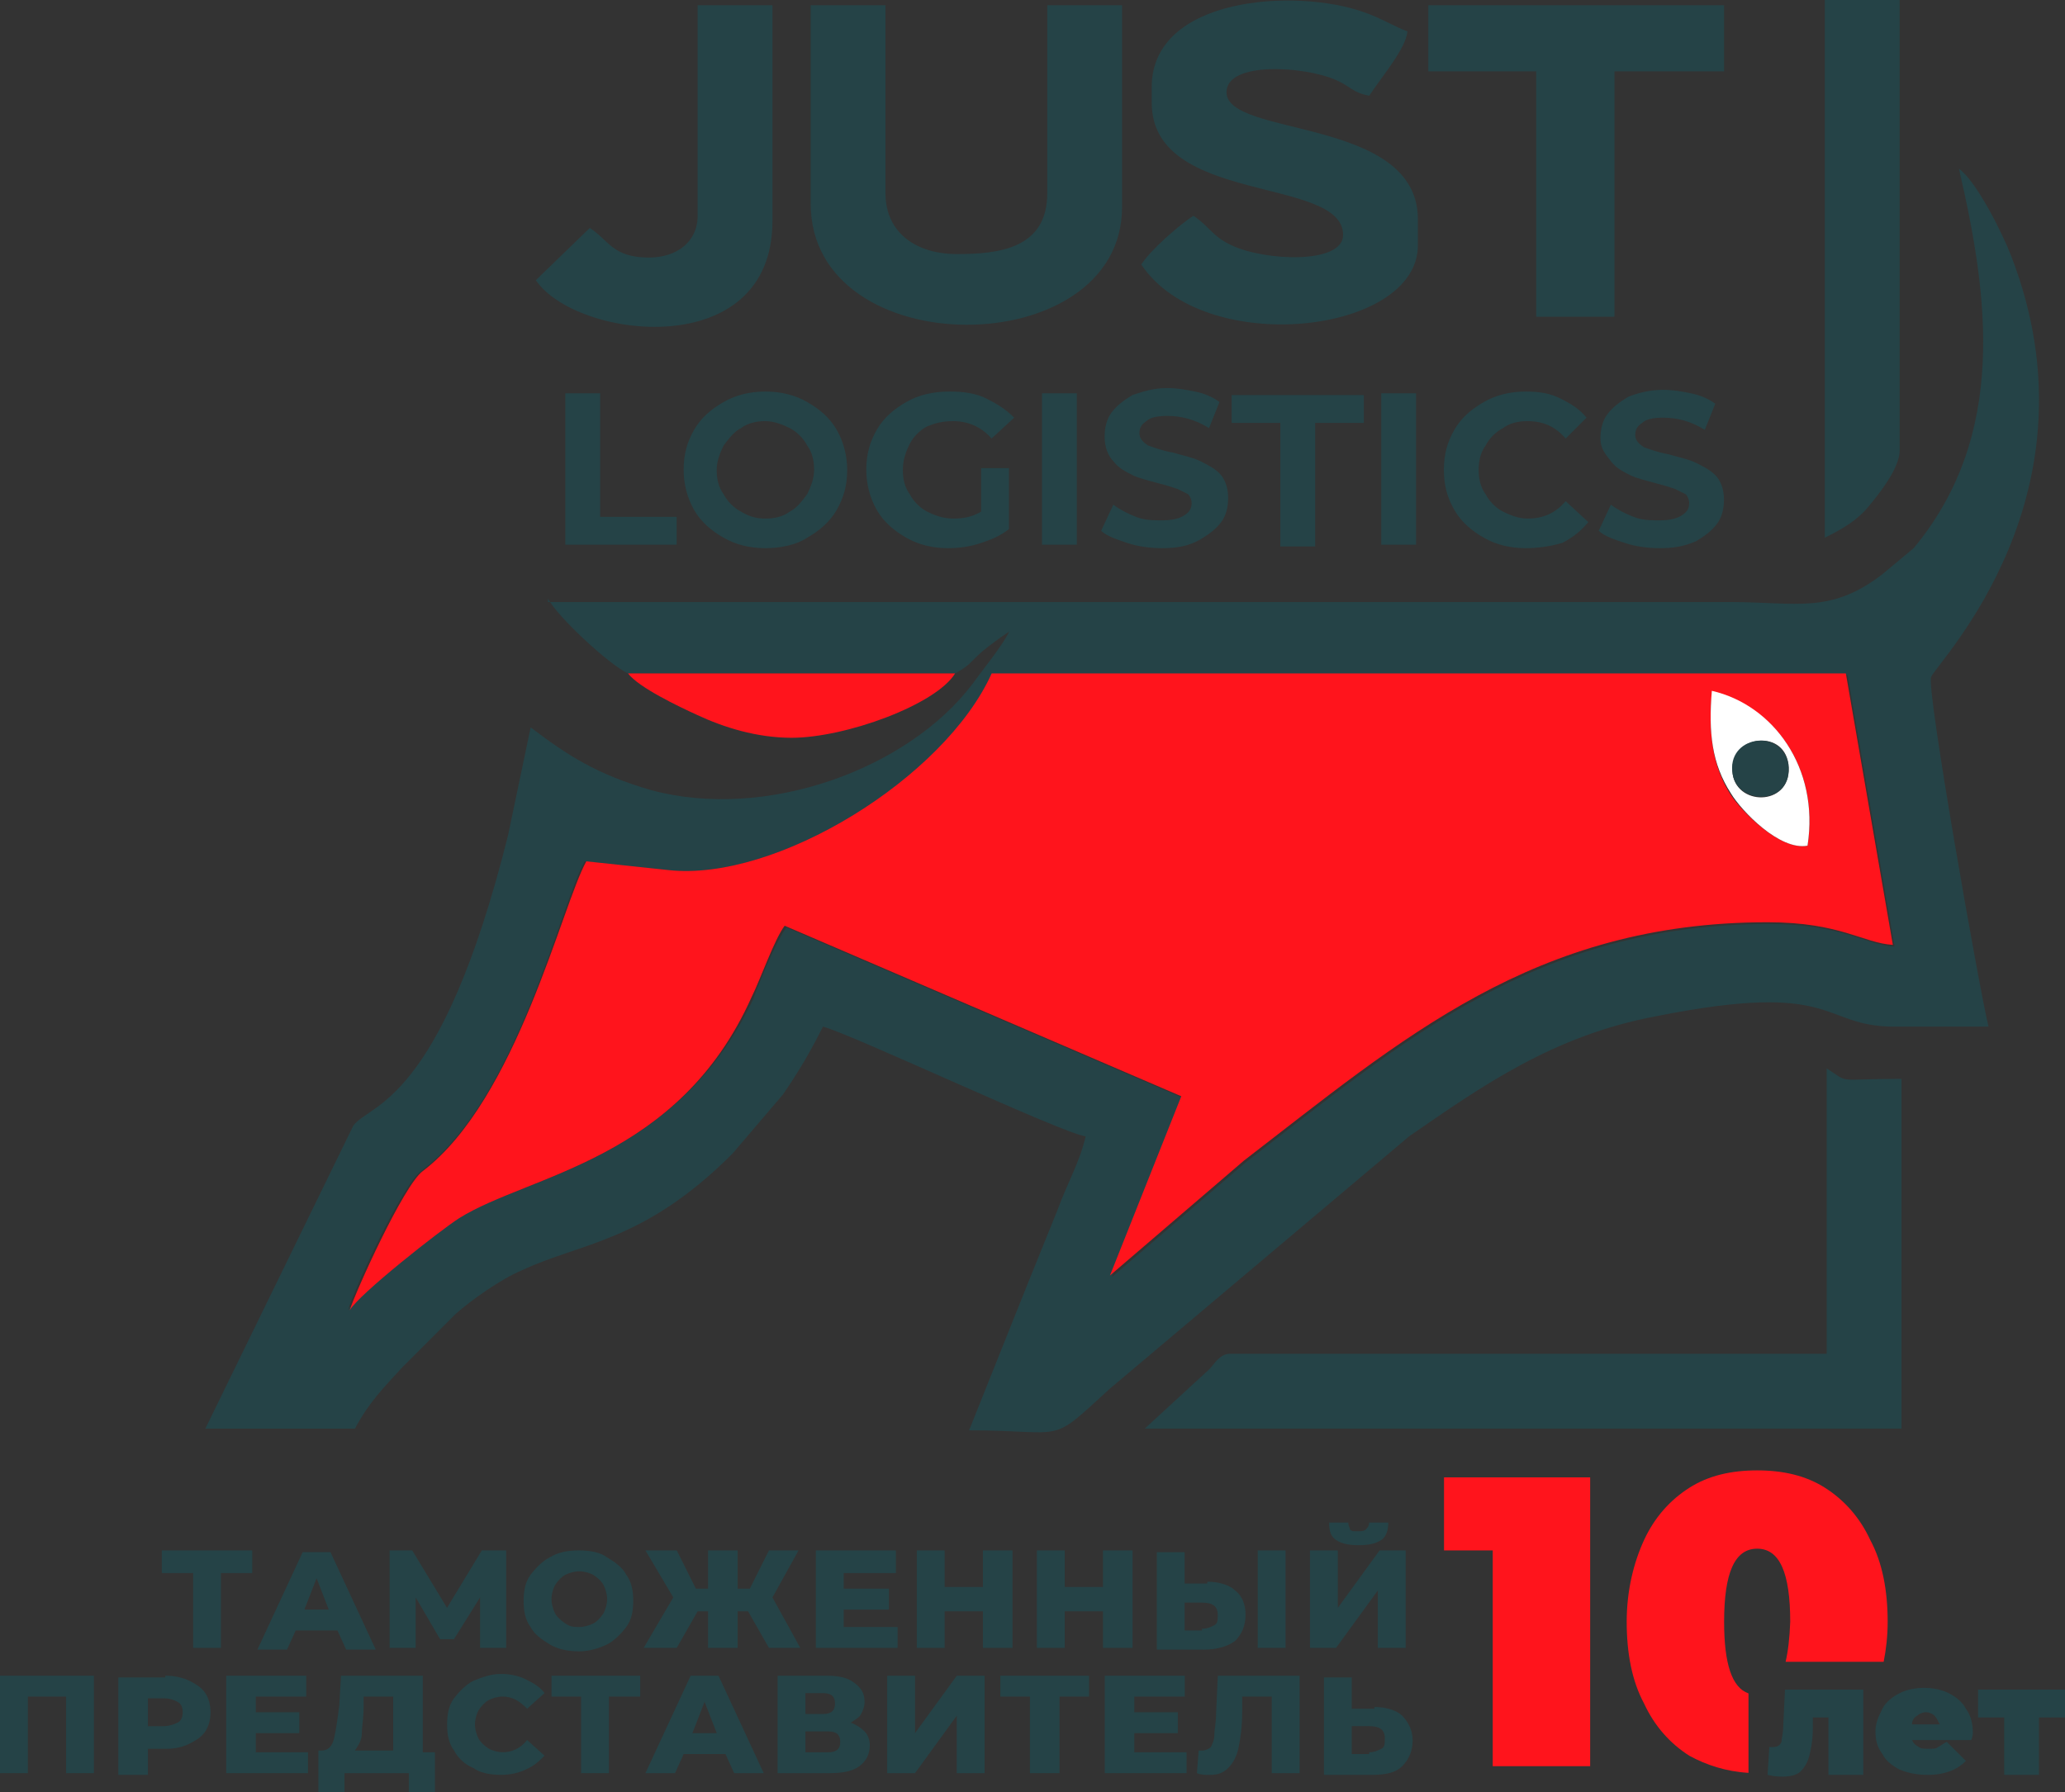 <?xml version="1.0" encoding="UTF-8"?> <svg xmlns="http://www.w3.org/2000/svg" width="91" height="79" viewBox="0 0 91 79" fill="none"><rect x="0" y="0" width="91" height="79" fill="#333333" stroke="none"/><g clip-path="url(#clip0_33_3465)"><path d="M60.566 75.242C61.102 75.242 61.562 75.396 61.792 75.626C62.022 75.856 62.252 76.24 62.252 76.7C62.252 77.16 62.099 77.543 61.792 77.85C61.486 78.157 61.026 78.234 60.413 78.234H58.343V73.939H59.569V75.319H60.566V75.242ZM60.336 77.237C60.566 77.237 60.719 77.16 60.872 77.083C61.026 77.007 61.026 76.853 61.026 76.623C61.026 76.24 60.796 76.086 60.336 76.086H59.569V77.313H60.336V77.237Z" fill="#254347"></path><path d="M57.27 73.862V78.157H56.043V74.783H54.74V75.473C54.74 76.087 54.663 76.624 54.586 77.007C54.51 77.391 54.356 77.697 54.126 77.927C53.896 78.157 53.666 78.234 53.283 78.234C53.13 78.234 52.9 78.234 52.746 78.157L52.823 77.16H52.976C53.13 77.16 53.283 77.084 53.36 77.007C53.436 76.854 53.513 76.7 53.513 76.47C53.513 76.24 53.59 75.933 53.59 75.55L53.666 73.862H57.27Z" fill="#254347"></path><path d="M52.287 77.237V78.157H48.684V73.862H52.211V74.783H49.987V75.473H51.904V76.393H49.987V77.237H52.287Z" fill="#254347"></path><path d="M47.993 74.783H46.69V78.157H45.386V74.783H44.083V73.862H47.993V74.783Z" fill="#254347"></path><path d="M39.096 73.862H40.323V76.393L42.163 73.862H43.39V78.157H42.163V75.626L40.323 78.157H39.096V73.862Z" fill="#254347"></path><path d="M37.487 75.933C37.717 76.01 37.947 76.163 38.1 76.317C38.254 76.47 38.33 76.7 38.33 76.93C38.33 77.314 38.177 77.621 37.87 77.851C37.564 78.081 37.104 78.157 36.567 78.157H34.267V73.862H36.414C36.95 73.862 37.334 73.939 37.64 74.169C37.947 74.399 38.1 74.629 38.1 75.013C38.1 75.243 38.024 75.396 37.947 75.55C37.87 75.703 37.717 75.78 37.487 75.933ZM35.494 75.55H36.261C36.644 75.55 36.797 75.396 36.797 75.09C36.797 74.783 36.644 74.629 36.261 74.629H35.494V75.55ZM36.49 77.237C36.874 77.237 37.027 77.084 37.027 76.777C37.027 76.47 36.874 76.317 36.49 76.317H35.494V77.237H36.49Z" fill="#254347"></path><path d="M31.969 77.314H30.129L29.746 78.157H28.443L30.436 73.862H31.663L33.656 78.157H32.352L31.969 77.314ZM31.586 76.393L31.049 75.013L30.513 76.393H31.586Z" fill="#254347"></path><path d="M28.214 74.783H26.834V78.157H25.607V74.783H24.304V73.862H28.214V74.783Z" fill="#254347"></path><path d="M19.167 77.16V79.001H18.017V78.157H15.181V79.001H14.031V77.16H14.184C14.414 77.16 14.644 77.007 14.721 76.624C14.797 76.317 14.874 75.78 14.951 75.166L15.027 73.862H18.631V77.237H19.167V77.16ZM16.024 75.243C16.024 75.703 15.947 76.087 15.947 76.393C15.947 76.7 15.794 76.93 15.641 77.16H17.327V74.783H16.024V75.243Z" fill="#254347"></path><path d="M13.572 77.237V78.157H9.968V73.862H13.495V74.783H11.272V75.473H13.188V76.393H11.272V77.237H13.572Z" fill="#254347"></path><path d="M7.285 73.862C7.668 73.862 8.052 73.939 8.358 74.092C8.665 74.246 8.895 74.399 9.048 74.629C9.202 74.859 9.278 75.166 9.278 75.473C9.278 75.78 9.202 76.087 9.048 76.317C8.895 76.547 8.665 76.7 8.358 76.854C8.052 77.007 7.745 77.084 7.285 77.084H6.519V78.234H5.215V73.939H7.285V73.862ZM7.208 76.087C7.438 76.087 7.668 76.01 7.822 75.933C7.975 75.856 8.052 75.703 8.052 75.473C8.052 75.243 7.975 75.09 7.822 75.013C7.668 74.936 7.515 74.859 7.208 74.859H6.519V76.087H7.208Z" fill="#254347"></path><path d="M4.14 73.862V78.157H2.913V74.783H1.227V78.157H0V73.862H4.14Z" fill="#254347"></path><path d="M22.08 78.232C21.62 78.232 21.16 78.155 20.853 77.925C20.47 77.772 20.163 77.465 20.01 77.158C19.78 76.852 19.703 76.468 19.703 76.008C19.703 75.548 19.78 75.164 20.01 74.857C20.24 74.551 20.546 74.244 20.853 74.09C21.236 73.937 21.62 73.784 22.08 73.784C22.463 73.784 22.846 73.86 23.153 74.014C23.46 74.167 23.766 74.32 23.996 74.627L23.23 75.317C22.923 75.011 22.616 74.781 22.156 74.781C21.926 74.781 21.696 74.857 21.543 74.934C21.39 75.011 21.236 75.164 21.083 75.394C21.006 75.548 20.93 75.778 20.93 76.008C20.93 76.238 21.006 76.468 21.083 76.621C21.16 76.775 21.313 76.928 21.543 77.082C21.696 77.158 21.926 77.235 22.156 77.235C22.54 77.235 22.923 77.082 23.23 76.698L23.996 77.388C23.766 77.618 23.536 77.849 23.153 78.002C22.846 78.155 22.463 78.232 22.08 78.232Z" fill="#254347"></path><path d="M14.871 71.868H13.031L12.648 72.711H11.345L13.338 68.416H14.564L16.558 72.711H15.254L14.871 71.868ZM14.488 70.947L13.951 69.567L13.414 70.947H14.488Z" fill="#254347"></path><path d="M53.203 69.72C53.739 69.72 54.199 69.874 54.429 70.104C54.736 70.334 54.889 70.718 54.889 71.178C54.889 71.638 54.736 72.021 54.429 72.328C54.123 72.558 53.663 72.712 53.049 72.712H50.979V68.417H52.206V69.797H53.203V69.72ZM52.972 71.791C53.203 71.791 53.356 71.715 53.509 71.638C53.663 71.561 53.663 71.408 53.663 71.178C53.663 70.794 53.432 70.641 52.972 70.641H52.206V71.868H52.972V71.791ZM55.426 68.34H56.652V72.635H55.426V68.34Z" fill="#254347"></path><path d="M49.91 68.34V72.635H48.606V71.024H46.92V72.635H45.693V68.34H46.92V69.951H48.606V68.34H49.91Z" fill="#254347"></path><path d="M44.618 68.34V72.635H43.315V71.024H41.628V72.635H40.402V68.34H41.628V69.951H43.315V68.34H44.618Z" fill="#254347"></path><path d="M39.556 71.715V72.635H35.953V68.34H39.48V69.337H37.18V70.027H39.173V70.948H37.18V71.715H39.556Z" fill="#254347"></path><path d="M32.966 71.024H32.506V72.635H31.203V71.024H30.743L29.823 72.635H28.366L29.67 70.411L28.443 68.34H29.823L30.666 70.027H31.203V68.34H32.506V70.027H33.043L33.886 68.34H35.19L34.04 70.411L35.266 72.635H33.886L32.966 71.024Z" fill="#254347"></path><path d="M25.528 72.788C25.068 72.788 24.608 72.712 24.225 72.482C23.842 72.251 23.535 72.021 23.382 71.715C23.152 71.408 23.075 71.024 23.075 70.564C23.075 70.104 23.152 69.72 23.382 69.414C23.612 69.107 23.918 68.8 24.225 68.647C24.608 68.417 24.991 68.34 25.528 68.34C25.988 68.34 26.448 68.417 26.755 68.647C27.138 68.877 27.445 69.107 27.598 69.414C27.828 69.72 27.905 70.104 27.905 70.564C27.905 71.024 27.828 71.408 27.598 71.715C27.368 72.021 27.061 72.328 26.755 72.482C26.448 72.635 25.988 72.788 25.528 72.788ZM25.528 71.715C25.758 71.715 25.988 71.638 26.142 71.561C26.295 71.484 26.448 71.331 26.602 71.101C26.678 70.948 26.755 70.718 26.755 70.487C26.755 70.257 26.678 70.027 26.602 69.874C26.525 69.72 26.372 69.567 26.142 69.414C25.988 69.337 25.758 69.26 25.528 69.26C25.298 69.26 25.068 69.337 24.915 69.414C24.762 69.49 24.608 69.644 24.455 69.874C24.378 70.027 24.302 70.257 24.302 70.487C24.302 70.718 24.378 70.948 24.455 71.101C24.532 71.254 24.685 71.408 24.915 71.561C25.145 71.715 25.298 71.715 25.528 71.715Z" fill="#254347"></path><path d="M21.156 72.635V70.411L20.006 72.251H19.392L18.319 70.411V72.635H17.169V68.34H18.166L19.699 70.871L21.232 68.34H22.306V72.635H21.156Z" fill="#254347"></path><path d="M11.116 69.337H9.736V72.635H8.51V69.337H7.13V68.34H11.116V69.337Z" fill="#254347"></path><path d="M57.728 68.34H58.955V70.871L60.795 68.34H61.945V72.635H60.718V70.104L58.878 72.635H57.728V68.34ZM59.875 68.11C59.415 68.11 59.108 68.033 58.878 67.88C58.648 67.727 58.572 67.496 58.572 67.113H59.415C59.415 67.266 59.491 67.343 59.491 67.42C59.568 67.496 59.645 67.496 59.798 67.496C59.951 67.496 60.105 67.496 60.181 67.42C60.258 67.343 60.335 67.266 60.335 67.113H61.178C61.178 67.42 61.101 67.727 60.871 67.88C60.641 68.033 60.335 68.11 59.875 68.11Z" fill="#254347"></path><path d="M77.435 64.812C78.585 64.812 79.582 65.042 80.425 65.579C81.268 66.115 81.958 66.883 82.418 67.88C82.955 68.877 83.185 70.105 83.185 71.485C83.185 72.106 83.119 72.696 83.009 73.249H78.688C78.798 72.776 78.866 72.188 78.891 71.485C78.891 69.337 78.431 68.263 77.435 68.263C76.438 68.263 75.978 69.337 75.978 71.485C75.978 73.335 76.32 74.386 77.052 74.642V78.144C76.062 78.085 75.193 77.799 74.445 77.39C73.601 76.853 72.911 76.086 72.451 75.089C71.915 74.092 71.685 72.865 71.685 71.485C71.685 70.105 71.992 68.877 72.451 67.88C72.911 66.883 73.601 66.115 74.445 65.579C75.288 65.042 76.285 64.812 77.435 64.812ZM70.075 65.119V77.851H65.781V68.34H63.635V65.119H70.075Z" fill="#FF141C"></path><path d="M91.003 74.475H87.17V75.702H88.32V78.233H89.853V75.702H91.003V74.475ZM84.87 75.472C85.023 75.472 85.176 75.549 85.253 75.626C85.33 75.702 85.406 75.856 85.483 76.009H84.256C84.256 75.856 84.333 75.702 84.486 75.626C84.563 75.549 84.716 75.472 84.87 75.472ZM86.94 76.392C86.94 76.009 86.863 75.626 86.633 75.319C86.48 75.012 86.173 74.782 85.866 74.628C85.56 74.475 85.176 74.398 84.793 74.398C84.41 74.398 84.026 74.475 83.72 74.628C83.413 74.782 83.106 75.012 82.953 75.319C82.8 75.626 82.647 75.932 82.647 76.316C82.647 76.699 82.723 77.006 82.953 77.313C83.106 77.62 83.413 77.85 83.72 78.003C84.103 78.156 84.486 78.233 84.946 78.233C85.713 78.233 86.25 78.003 86.633 77.62L85.79 76.776C85.636 76.853 85.56 76.929 85.406 77.006C85.33 77.083 85.176 77.083 85.023 77.083C84.793 77.083 84.64 77.083 84.563 77.006C84.41 76.929 84.333 76.853 84.256 76.699H86.863C86.94 76.546 86.94 76.392 86.94 76.392ZM78.66 74.475L78.583 76.086C78.583 76.392 78.507 76.623 78.507 76.776C78.43 76.929 78.353 77.006 78.123 77.006C78.123 77.006 78.047 77.006 77.97 77.006L77.893 78.233C78.2 78.31 78.43 78.31 78.583 78.31C78.89 78.31 79.197 78.233 79.35 78.08C79.503 77.927 79.657 77.696 79.733 77.39C79.81 77.083 79.887 76.699 79.887 76.162V75.702H80.576V78.233H82.11V74.475H78.66Z" fill="#254347"></path><path d="M29.442 38.35C34.195 38.887 41.631 34.285 43.778 29.76H81.42L83.49 41.725C82.186 41.648 81.19 40.728 77.97 40.728C67.697 40.728 61.871 45.867 54.894 51.236L48.991 56.298L52.134 48.398L34.655 40.881C34.195 41.495 33.505 43.182 33.198 44.026C29.825 51.159 23.232 51.849 20.166 53.69C19.322 54.227 15.719 57.065 15.336 57.755C15.566 56.911 17.712 52.233 18.555 51.619C22.772 48.474 24.689 39.884 25.762 37.967L29.442 38.35ZM24.152 26.385C24.535 27.152 26.835 29.3 27.678 29.683H42.091C42.781 29.3 42.705 29.223 43.318 28.686C43.701 28.379 44.008 28.149 44.468 27.842C44.238 28.379 43.241 29.607 42.858 30.143C40.021 33.902 33.735 36.203 28.675 34.822C26.299 34.132 24.995 33.288 23.385 32.061L22.389 36.816C19.399 48.781 16.256 48.628 15.566 49.625L9.049 62.971H15.642C16.256 61.82 16.869 61.206 17.712 60.286L20.089 57.908C20.779 57.295 22.082 56.374 23.002 55.991C25.609 54.764 28.369 54.764 32.278 50.852L34.502 48.244C35.192 47.247 35.728 46.327 36.265 45.253C37.492 45.56 46.921 50.008 47.841 50.085C47.611 51.159 46.998 52.233 46.614 53.306C46.154 54.457 45.771 55.377 45.311 56.528L42.705 63.047C47.075 63.047 46.154 63.737 48.914 61.206L62.101 50.085C65.32 47.861 68.464 45.637 72.987 44.793C81.037 43.182 80.193 45.253 83.49 45.253C84.87 45.253 86.25 45.253 87.63 45.253C87.246 43.719 84.87 30.297 85.1 29.837C85.406 29.146 92.689 21.783 88.626 11.275C88.243 10.278 87.093 7.977 86.326 7.44C87.63 13.04 88.473 19.175 84.333 24.161L82.953 25.311C80.653 27.075 79.197 26.538 76.283 26.538H24.152V26.385Z" fill="#254347"></path><path d="M79.656 37.276C78.43 37.506 76.743 35.742 76.283 35.052C75.44 33.748 75.287 32.29 75.44 30.526C78.123 31.063 80.193 33.824 79.656 37.276ZM29.442 38.35L25.838 37.966C24.765 39.884 22.772 48.474 18.632 51.619C17.789 52.232 15.642 56.987 15.412 57.755C15.795 57.064 19.399 54.226 20.242 53.69C23.308 51.772 29.902 51.158 33.121 43.949C33.505 43.182 34.118 41.418 34.578 40.804L52.057 48.321L48.914 56.221L54.817 51.158C61.794 45.789 67.62 40.651 77.893 40.651C81.113 40.651 82.11 41.571 83.413 41.648L81.343 29.683H43.701C41.631 34.285 34.195 38.887 29.442 38.35Z" fill="#FF141C"></path><path d="M80.422 59.672H54.203C53.743 59.672 53.513 60.132 53.283 60.362L50.446 62.97H83.795V47.554C80.805 47.554 81.572 47.784 80.498 47.093V59.672H80.422Z" fill="#254347"></path><path d="M76.357 34.131C76.127 32.444 78.581 32.06 78.811 33.671C79.041 35.512 76.587 35.589 76.357 34.131ZM79.654 37.276C80.191 33.825 78.121 31.063 75.437 30.45C75.284 32.291 75.437 33.671 76.281 34.975C76.741 35.742 78.427 37.506 79.654 37.276Z" fill="white"></path><path d="M76.356 34.132C76.586 35.512 79.039 35.512 78.809 33.671C78.502 32.061 76.049 32.444 76.356 34.132Z" fill="#254347"></path><path d="M42.089 29.683H27.676C28.136 30.296 29.899 31.14 30.742 31.523C31.892 32.06 33.349 32.52 34.882 32.52C37.259 32.52 41.245 31.063 42.089 29.683Z" fill="#FF141C"></path><path d="M24.913 17.336H26.447V22.782H29.82V24.009H24.913V17.336ZM33.73 24.162C33.04 24.162 32.426 24.009 31.89 23.702C31.353 23.395 30.893 23.012 30.587 22.475C30.28 21.938 30.127 21.325 30.127 20.711C30.127 20.021 30.28 19.484 30.587 18.947C30.893 18.41 31.353 18.026 31.89 17.72C32.426 17.413 33.04 17.259 33.73 17.259C34.42 17.259 35.033 17.413 35.57 17.72C36.106 18.026 36.566 18.41 36.873 18.947C37.179 19.484 37.333 20.097 37.333 20.711C37.333 21.401 37.179 21.938 36.873 22.475C36.566 23.012 36.106 23.395 35.57 23.702C35.11 24.009 34.42 24.162 33.73 24.162ZM33.73 22.858C34.113 22.858 34.496 22.782 34.803 22.552C35.11 22.398 35.34 22.091 35.57 21.785C35.723 21.478 35.876 21.094 35.876 20.711C35.876 20.327 35.8 19.944 35.57 19.637C35.416 19.33 35.11 19.023 34.803 18.87C34.496 18.717 34.113 18.563 33.73 18.563C33.346 18.563 32.963 18.64 32.656 18.87C32.35 19.023 32.12 19.33 31.89 19.637C31.736 19.944 31.583 20.327 31.583 20.711C31.583 21.094 31.66 21.478 31.89 21.785C32.043 22.091 32.35 22.398 32.656 22.552C33.04 22.782 33.346 22.858 33.73 22.858ZM43.083 20.634H44.463V23.319C44.079 23.625 43.696 23.779 43.236 23.932C42.776 24.086 42.316 24.162 41.779 24.162C41.089 24.162 40.476 24.009 39.939 23.702C39.403 23.395 38.943 23.012 38.636 22.475C38.33 21.938 38.176 21.325 38.176 20.711C38.176 20.021 38.33 19.484 38.636 18.947C38.943 18.41 39.403 18.026 39.939 17.72C40.476 17.413 41.089 17.259 41.856 17.259C42.469 17.259 43.006 17.336 43.466 17.566C43.926 17.796 44.309 18.026 44.693 18.41L43.696 19.33C43.236 18.793 42.623 18.563 42.009 18.563C41.549 18.563 41.243 18.64 40.859 18.793C40.553 18.947 40.246 19.254 40.093 19.56C39.939 19.867 39.786 20.251 39.786 20.711C39.786 21.094 39.863 21.478 40.093 21.785C40.246 22.091 40.553 22.398 40.859 22.552C41.166 22.705 41.549 22.858 42.009 22.858C42.469 22.858 42.853 22.782 43.236 22.552V20.634H43.083ZM45.919 17.336H47.453V24.009H45.919V17.336ZM51.209 24.162C50.672 24.162 50.136 24.086 49.676 23.932C49.216 23.779 48.756 23.625 48.526 23.395L49.062 22.245C49.369 22.475 49.676 22.628 50.059 22.782C50.442 22.935 50.826 22.935 51.209 22.935C51.669 22.935 51.976 22.858 52.206 22.705C52.436 22.552 52.512 22.398 52.512 22.168C52.512 22.015 52.436 21.861 52.359 21.785C52.206 21.708 52.052 21.631 51.899 21.555C51.669 21.478 51.439 21.401 51.132 21.325C50.596 21.171 50.212 21.094 49.906 20.941C49.599 20.788 49.292 20.634 49.062 20.327C48.833 20.097 48.679 19.714 48.679 19.254C48.679 18.87 48.756 18.487 48.986 18.18C49.216 17.873 49.522 17.643 49.906 17.413C50.366 17.259 50.826 17.106 51.439 17.106C51.899 17.106 52.282 17.183 52.666 17.259C53.049 17.336 53.432 17.489 53.739 17.72L53.279 18.87C52.666 18.487 52.052 18.333 51.439 18.333C50.979 18.333 50.672 18.41 50.519 18.563C50.289 18.717 50.212 18.87 50.212 19.1C50.212 19.33 50.366 19.484 50.596 19.637C50.826 19.714 51.209 19.867 51.669 19.944C52.206 20.097 52.589 20.174 52.896 20.327C53.202 20.481 53.509 20.634 53.739 20.864C53.969 21.094 54.122 21.478 54.122 21.938C54.122 22.322 54.046 22.705 53.816 23.012C53.586 23.319 53.279 23.549 52.896 23.779C52.359 24.086 51.822 24.162 51.209 24.162ZM56.422 18.64H54.276V17.413H60.102V18.64H57.956V24.086H56.422V18.64ZM60.869 17.336H62.402V24.009H60.869V17.336ZM67.232 24.162C66.542 24.162 65.928 24.009 65.392 23.702C64.855 23.395 64.395 23.012 64.089 22.475C63.782 21.938 63.629 21.401 63.629 20.711C63.629 20.021 63.782 19.484 64.089 18.947C64.395 18.41 64.855 18.026 65.392 17.72C65.928 17.413 66.542 17.259 67.232 17.259C67.845 17.259 68.305 17.336 68.765 17.566C69.225 17.796 69.608 18.026 69.915 18.41L68.995 19.33C68.535 18.793 67.998 18.563 67.308 18.563C66.925 18.563 66.542 18.64 66.235 18.87C65.928 19.023 65.622 19.33 65.469 19.637C65.239 19.944 65.162 20.327 65.162 20.711C65.162 21.094 65.239 21.478 65.469 21.785C65.622 22.091 65.928 22.398 66.235 22.552C66.542 22.705 66.925 22.858 67.308 22.858C67.998 22.858 68.535 22.628 68.995 22.091L69.992 23.012C69.685 23.395 69.302 23.702 68.842 23.932C68.305 24.086 67.768 24.162 67.232 24.162ZM73.135 24.162C72.598 24.162 72.062 24.086 71.602 23.932C71.142 23.779 70.682 23.625 70.452 23.395L70.988 22.245C71.295 22.475 71.602 22.628 71.985 22.782C72.368 22.935 72.752 22.935 73.135 22.935C73.595 22.935 73.901 22.858 74.132 22.705C74.362 22.552 74.438 22.398 74.438 22.168C74.438 22.015 74.362 21.861 74.285 21.785C74.132 21.708 73.978 21.631 73.825 21.555C73.595 21.478 73.365 21.401 73.058 21.325C72.522 21.171 72.138 21.094 71.832 20.941C71.525 20.788 71.218 20.634 70.988 20.327C70.758 20.021 70.528 19.791 70.528 19.33C70.528 18.947 70.605 18.563 70.835 18.256C71.065 17.95 71.372 17.72 71.755 17.489C72.138 17.336 72.675 17.183 73.288 17.183C73.748 17.183 74.132 17.259 74.515 17.336C74.898 17.413 75.281 17.566 75.588 17.796L75.128 18.947C74.515 18.563 73.901 18.41 73.288 18.41C72.828 18.41 72.522 18.487 72.368 18.64C72.138 18.793 72.062 18.947 72.062 19.177C72.062 19.407 72.215 19.56 72.445 19.714C72.675 19.791 73.058 19.944 73.518 20.021C74.055 20.174 74.438 20.251 74.745 20.404C75.052 20.558 75.358 20.711 75.588 20.941C75.818 21.171 75.972 21.555 75.972 22.015C75.972 22.398 75.895 22.782 75.665 23.088C75.435 23.395 75.128 23.625 74.745 23.855C74.208 24.086 73.748 24.162 73.135 24.162Z" fill="#254347"></path><path d="M62.943 3.146H67.697V13.96H71.146V3.146H75.976V0.231H62.943V3.146Z" fill="#254347"></path><path d="M35.725 8.975C35.725 16.108 49.447 16.031 49.447 9.128V0.231H46.151V8.515C46.151 10.969 44.004 11.199 42.164 11.199C40.401 11.199 39.021 10.279 39.021 8.515V0.231H35.725V8.975Z" fill="#254347"></path><path d="M30.743 9.512C30.743 10.662 29.823 11.352 28.596 11.352C26.986 11.352 26.833 10.585 25.99 10.049L23.613 12.35C25.377 14.957 34.04 16.031 34.04 9.742V0.231H30.743V9.512Z" fill="#254347"></path><path d="M50.754 3.836V4.526C50.754 9.052 59.187 7.748 59.187 10.355C59.187 11.659 55.737 11.506 54.28 10.816C53.437 10.432 53.284 9.972 52.594 9.512C51.98 9.895 50.677 11.046 50.294 11.659C53.054 15.801 62.483 14.727 62.483 10.816V9.665C62.483 5.14 54.05 6.06 54.05 4.066C54.05 2.686 57.5 2.916 58.88 3.529C59.57 3.836 59.57 4.066 60.337 4.22C60.95 3.299 61.947 2.149 62.023 1.382C61.563 1.228 60.797 0.768 60.107 0.538C57.117 -0.536 50.754 -0.152 50.754 3.836Z" fill="#254347"></path><path d="M80.417 23.7C81.184 23.317 81.874 22.933 82.41 22.243C82.794 21.783 83.714 20.632 83.714 19.865V0H80.417V23.7Z" fill="#254347"></path></g><defs><clipPath id="clip0_33_3465"><rect width="91" height="79" fill="white"></rect></clipPath></defs></svg> 